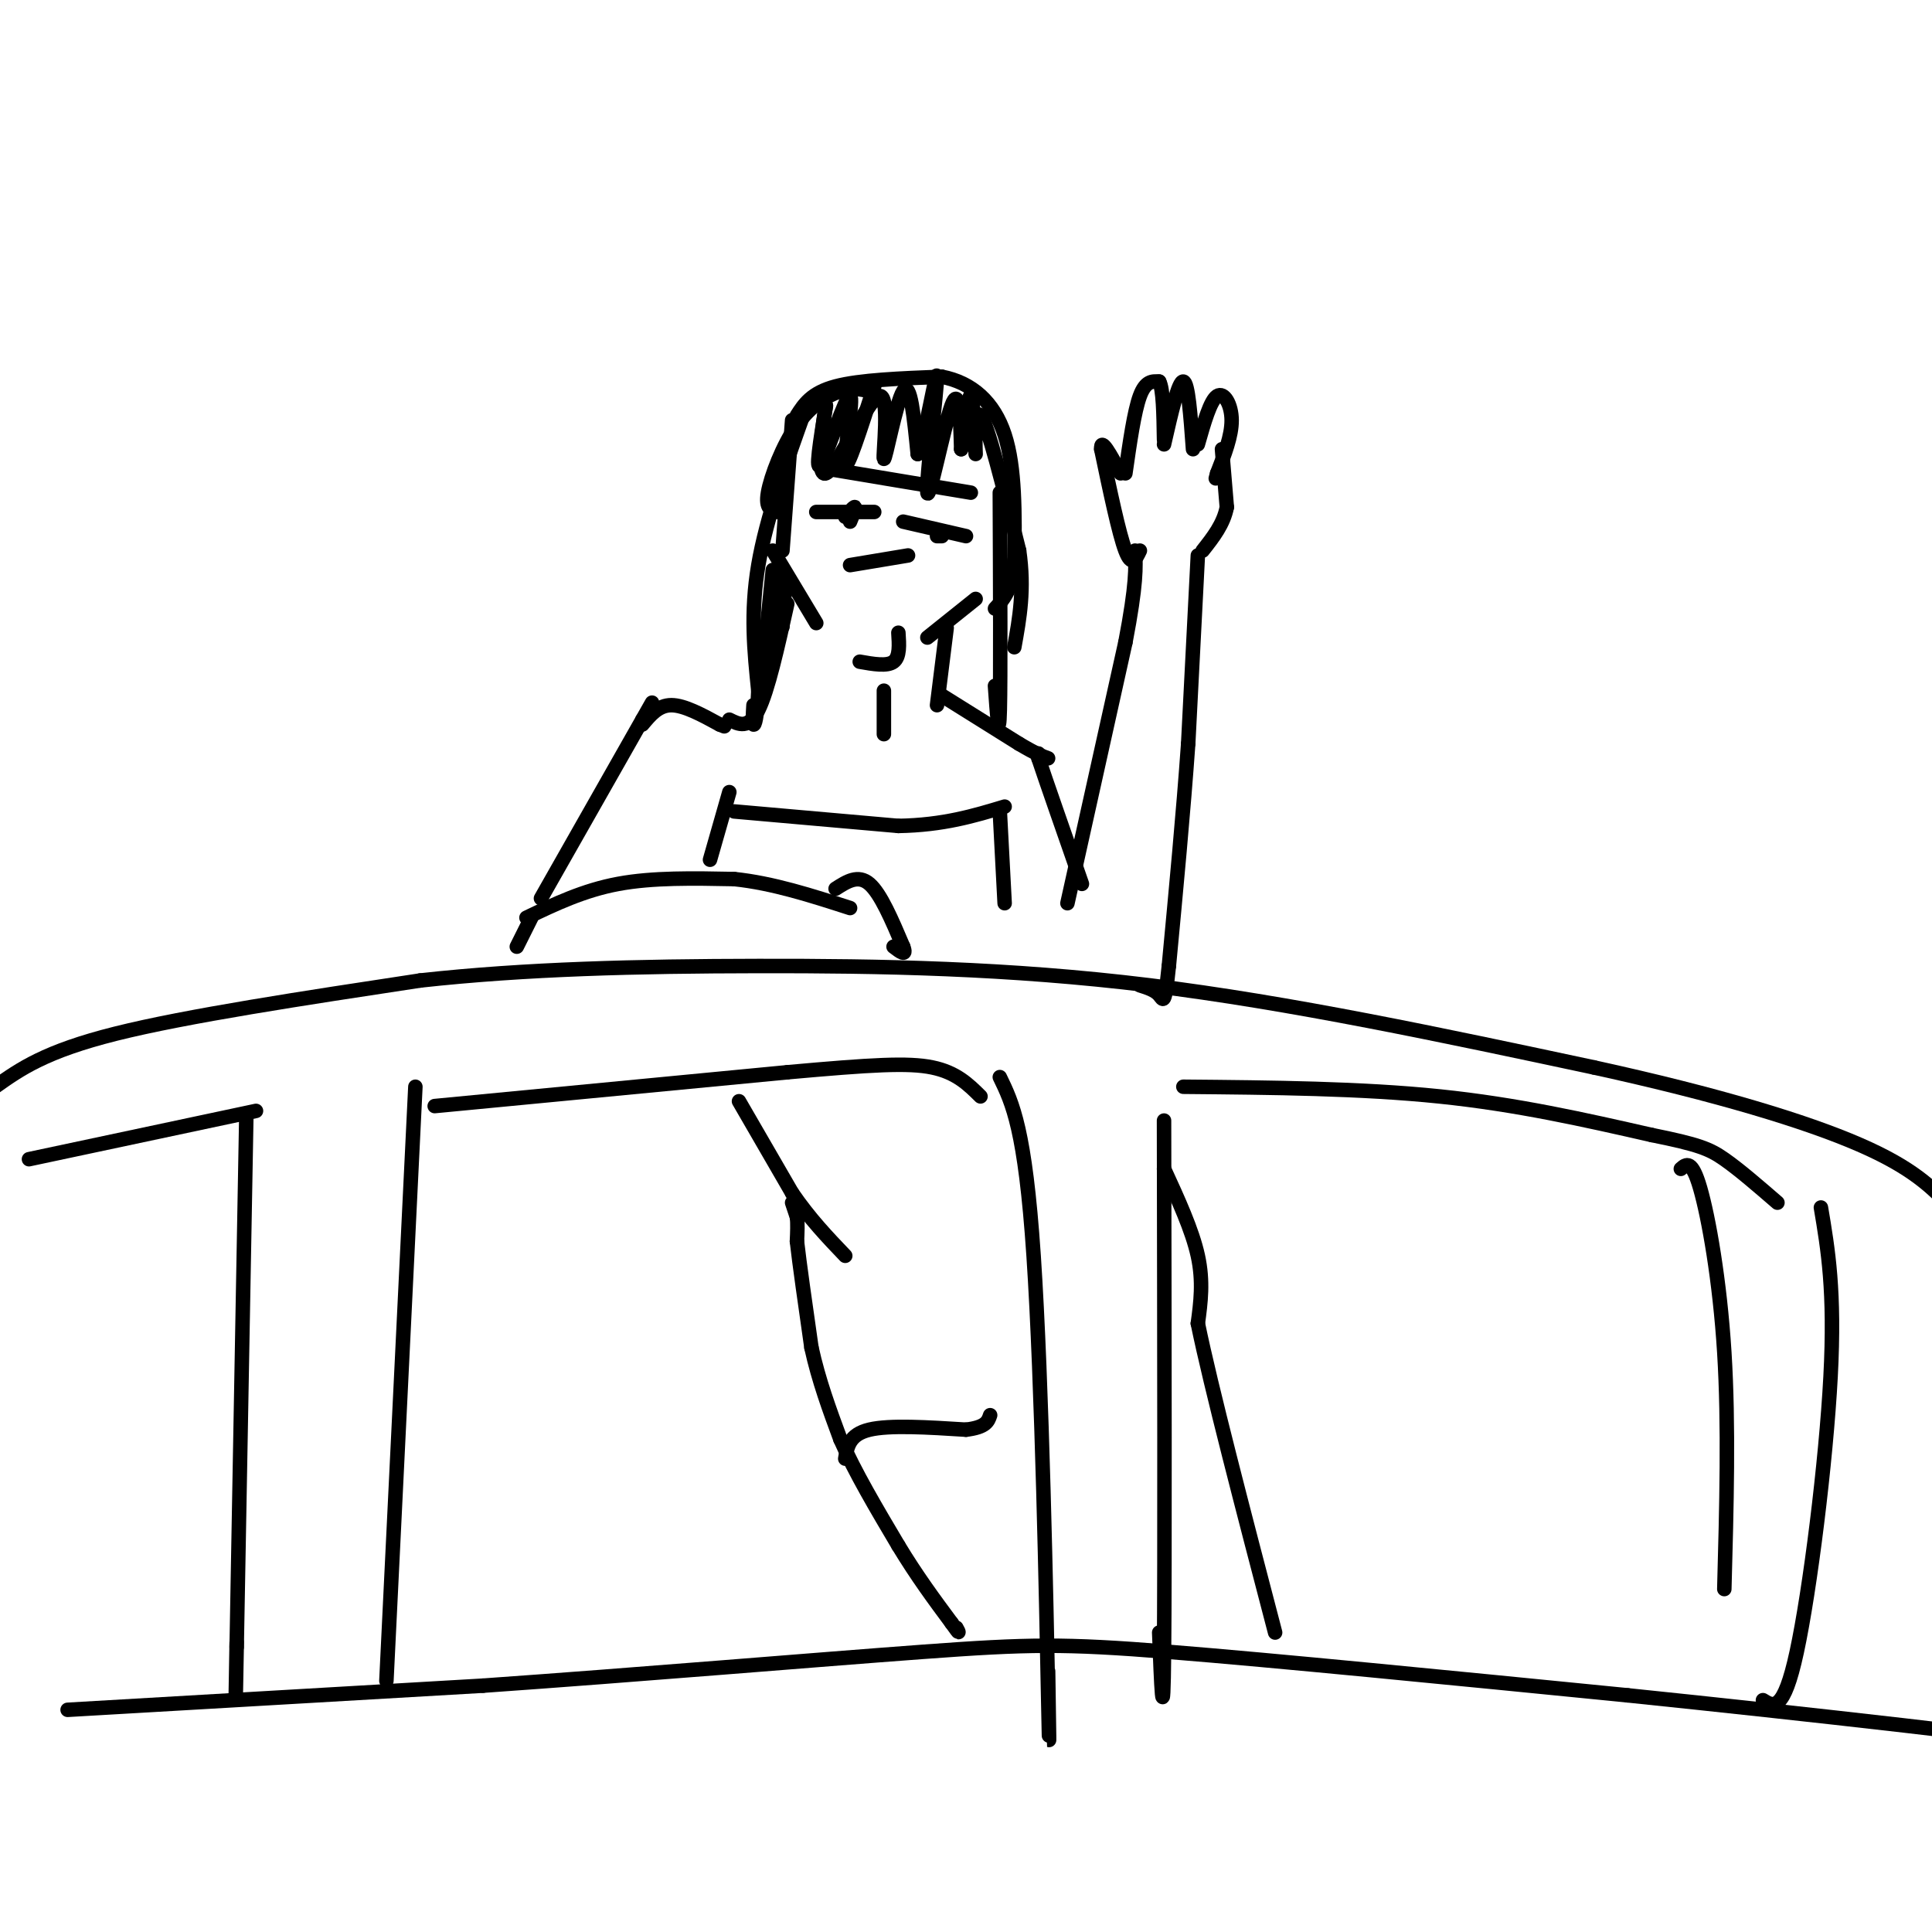 <svg viewBox='0 0 400 400' version='1.1' xmlns='http://www.w3.org/2000/svg' xmlns:xlink='http://www.w3.org/1999/xlink'><g fill='none' stroke='#000000' stroke-width='3' stroke-linecap='round' stroke-linejoin='round'><path d='M-1,225c5.167,-3.667 10.333,-7.333 25,-11c14.667,-3.667 38.833,-7.333 63,-11'/><path d='M87,203c21.857,-2.417 45.000,-2.958 70,-3c25.000,-0.042 51.857,0.417 81,4c29.143,3.583 60.571,10.292 92,17'/><path d='M330,221c25.689,5.622 43.911,11.178 55,16c11.089,4.822 15.044,8.911 19,13'/><path d='M6,240c0.000,0.000 47.000,-10.000 47,-10'/><path d='M51,231c0.000,0.000 -2.000,110.000 -2,110'/><path d='M49,341c-0.333,18.167 -0.167,8.583 0,-1'/><path d='M86,225c0.000,0.000 -6.000,123.000 -6,123'/><path d='M90,229c0.000,0.000 73.000,-7.000 73,-7'/><path d='M163,222c17.578,-1.578 25.022,-2.022 30,-1c4.978,1.022 7.489,3.511 10,6'/><path d='M207,223c2.622,5.400 5.244,10.800 7,37c1.756,26.200 2.644,73.200 3,91c0.356,17.800 0.178,6.400 0,-5'/><path d='M241,232c0.083,46.167 0.167,92.333 0,110c-0.167,17.667 -0.583,6.833 -1,-4'/><path d='M245,225c18.417,0.167 36.833,0.333 53,2c16.167,1.667 30.083,4.833 44,8'/><path d='M342,235c9.689,1.956 11.911,2.844 15,5c3.089,2.156 7.044,5.578 11,9'/><path d='M348,242c1.133,-1.000 2.267,-2.000 4,4c1.733,6.000 4.067,19.000 5,34c0.933,15.000 0.467,32.000 0,49'/><path d='M377,250c1.467,8.667 2.933,17.333 2,35c-0.933,17.667 -4.267,44.333 -7,57c-2.733,12.667 -4.867,11.333 -7,10'/><path d='M14,354c0.000,0.000 86.000,-5.000 86,-5'/><path d='M100,349c31.988,-2.250 68.958,-5.375 91,-7c22.042,-1.625 29.155,-1.750 51,0c21.845,1.750 58.423,5.375 95,9'/><path d='M337,351c36.778,3.800 81.222,8.800 103,12c21.778,3.200 20.889,4.600 20,6'/><path d='M109,190c5.917,-2.833 11.833,-5.667 19,-7c7.167,-1.333 15.583,-1.167 24,-1'/><path d='M152,182c8.000,0.833 16.000,3.417 24,6'/><path d='M173,184c2.333,-1.500 4.667,-3.000 7,-1c2.333,2.000 4.667,7.500 7,13'/><path d='M187,196c0.833,2.167 -0.583,1.083 -2,0'/><path d='M110,190c0.000,0.000 -3.000,6.000 -3,6'/><path d='M112,186c0.000,0.000 21.000,-37.000 21,-37'/><path d='M133,149c3.500,-6.167 1.750,-3.083 0,0'/><path d='M133,150c1.667,-2.000 3.333,-4.000 6,-4c2.667,0.000 6.333,2.000 10,4'/><path d='M149,150c1.667,0.667 0.833,0.333 0,0'/><path d='M151,149c2.000,1.000 4.000,2.000 6,-2c2.000,-4.000 4.000,-13.000 6,-22'/><path d='M160,114c0.000,0.000 9.000,15.000 9,15'/><path d='M162,114c0.000,0.000 2.000,-27.000 2,-27'/><path d='M165,86c1.500,-2.333 3.000,-4.667 8,-6c5.000,-1.333 13.500,-1.667 22,-2'/><path d='M195,78c6.222,1.200 10.778,5.200 13,12c2.222,6.800 2.111,16.400 2,26'/><path d='M210,116c-0.333,6.000 -2.167,8.000 -4,10'/><path d='M202,124c0.000,0.000 -10.000,8.000 -10,8'/><path d='M196,130c0.000,0.000 -2.000,16.000 -2,16'/><path d='M195,144c0.000,0.000 16.000,10.000 16,10'/><path d='M211,154c3.667,2.167 4.833,2.583 6,3'/><path d='M215,156c0.000,0.000 0.000,1.000 0,1'/><path d='M215,157c1.500,4.500 5.250,15.250 9,26'/><path d='M221,187c0.000,0.000 12.000,-54.000 12,-54'/><path d='M233,133c2.333,-12.167 2.167,-15.583 2,-19'/><path d='M236,114c-0.833,1.750 -1.667,3.500 -3,0c-1.333,-3.500 -3.167,-12.250 -5,-21'/><path d='M228,93c-0.167,-2.667 1.917,1.167 4,5'/><path d='M233,98c0.917,-6.417 1.833,-12.833 3,-16c1.167,-3.167 2.583,-3.083 4,-3'/><path d='M240,79c0.833,1.500 0.917,6.750 1,12'/><path d='M241,92c1.500,-6.583 3.000,-13.167 4,-13c1.000,0.167 1.500,7.083 2,14'/><path d='M248,92c1.289,-4.533 2.578,-9.067 4,-10c1.422,-0.933 2.978,1.733 3,5c0.022,3.267 -1.489,7.133 -3,11'/><path d='M252,98c-0.500,1.833 -0.250,0.917 0,0'/><path d='M253,93c0.000,0.000 1.000,12.000 1,12'/><path d='M254,105c-0.667,3.500 -2.833,6.250 -5,9'/><path d='M248,115c0.000,0.000 -2.000,39.000 -2,39'/><path d='M246,154c-1.000,14.167 -2.500,30.083 -4,46'/><path d='M242,200c-0.889,8.578 -1.111,7.022 -2,6c-0.889,-1.022 -2.444,-1.511 -4,-2'/><path d='M151,164c0.000,0.000 -4.000,14.000 -4,14'/><path d='M152,168c0.000,0.000 34.000,3.000 34,3'/><path d='M186,171c9.333,-0.167 15.667,-2.083 22,-4'/><path d='M207,168c0.000,0.000 1.000,19.000 1,19'/><path d='M153,228c0.000,0.000 11.000,19.000 11,19'/><path d='M164,247c3.667,5.333 7.333,9.167 11,13'/><path d='M164,249c0.000,0.000 1.000,3.000 1,3'/><path d='M165,252c0.167,1.333 0.083,3.167 0,5'/><path d='M165,257c0.500,4.500 1.750,13.250 3,22'/><path d='M168,279c1.500,6.833 3.750,12.917 6,19'/><path d='M174,298c3.000,6.833 7.500,14.417 12,22'/><path d='M186,320c3.833,6.333 7.417,11.167 11,16'/><path d='M197,336c2.000,2.833 1.500,1.917 1,1'/><path d='M175,302c0.417,-2.500 0.833,-5.000 5,-6c4.167,-1.000 12.083,-0.500 20,0'/><path d='M200,296c4.167,-0.500 4.583,-1.750 5,-3'/><path d='M171,97c0.000,0.000 30.000,5.000 30,5'/><path d='M180,81c-1.708,-0.399 -3.417,-0.798 -6,0c-2.583,0.798 -6.042,2.792 -9,7c-2.958,4.208 -5.417,10.631 -6,14c-0.583,3.369 0.708,3.685 2,4'/><path d='M167,84c-4.167,11.583 -8.333,23.167 -10,33c-1.667,9.833 -0.833,17.917 0,26'/><path d='M157,143c-0.222,5.778 -0.778,7.222 -1,7c-0.222,-0.222 -0.111,-2.111 0,-4'/><path d='M160,118c-1.289,12.644 -2.578,25.289 -2,24c0.578,-1.289 3.022,-16.511 4,-21c0.978,-4.489 0.489,1.756 0,8'/><path d='M162,129c0.000,1.333 0.000,0.667 0,0'/><path d='M181,80c-2.833,8.833 -5.667,17.667 -6,16c-0.333,-1.667 1.833,-13.833 1,-14c-0.833,-0.167 -4.667,11.667 -6,14c-1.333,2.333 -0.167,-4.833 1,-12'/><path d='M171,84c-0.511,2.568 -2.289,14.986 0,14c2.289,-0.986 8.644,-15.378 11,-16c2.356,-0.622 0.711,12.525 1,13c0.289,0.475 2.511,-11.721 4,-14c1.489,-2.279 2.244,5.361 3,13'/><path d='M190,94c1.565,-3.383 3.976,-18.340 4,-16c0.024,2.340 -2.340,21.976 -2,24c0.340,2.024 3.383,-13.565 5,-18c1.617,-4.435 1.809,2.282 2,9'/><path d='M199,93c0.692,-2.043 1.423,-11.651 2,-11c0.577,0.651 1.002,11.560 1,12c-0.002,0.440 -0.429,-9.589 1,-8c1.429,1.589 4.715,14.794 8,28'/><path d='M211,114c1.167,8.000 0.083,14.000 -1,20'/><path d='M207,102c0.083,19.167 0.167,38.333 0,45c-0.167,6.667 -0.583,0.833 -1,-5'/><path d='M176,108c0.583,-1.417 1.167,-2.833 1,-3c-0.167,-0.167 -1.083,0.917 -2,2'/><path d='M169,106c0.000,0.000 12.000,0.000 12,0'/><path d='M187,108c0.000,0.000 13.000,3.000 13,3'/><path d='M195,111c0.000,0.000 -1.000,0.000 -1,0'/><path d='M176,117c0.000,0.000 12.000,-2.000 12,-2'/><path d='M178,137c2.833,0.500 5.667,1.000 7,0c1.333,-1.000 1.167,-3.500 1,-6'/><path d='M183,143c0.000,0.000 0.000,9.000 0,9'/><path d='M241,242c2.917,6.333 5.833,12.667 7,18c1.167,5.333 0.583,9.667 0,14'/><path d='M248,274c2.667,13.000 9.333,38.500 16,64'/></g>
</svg>